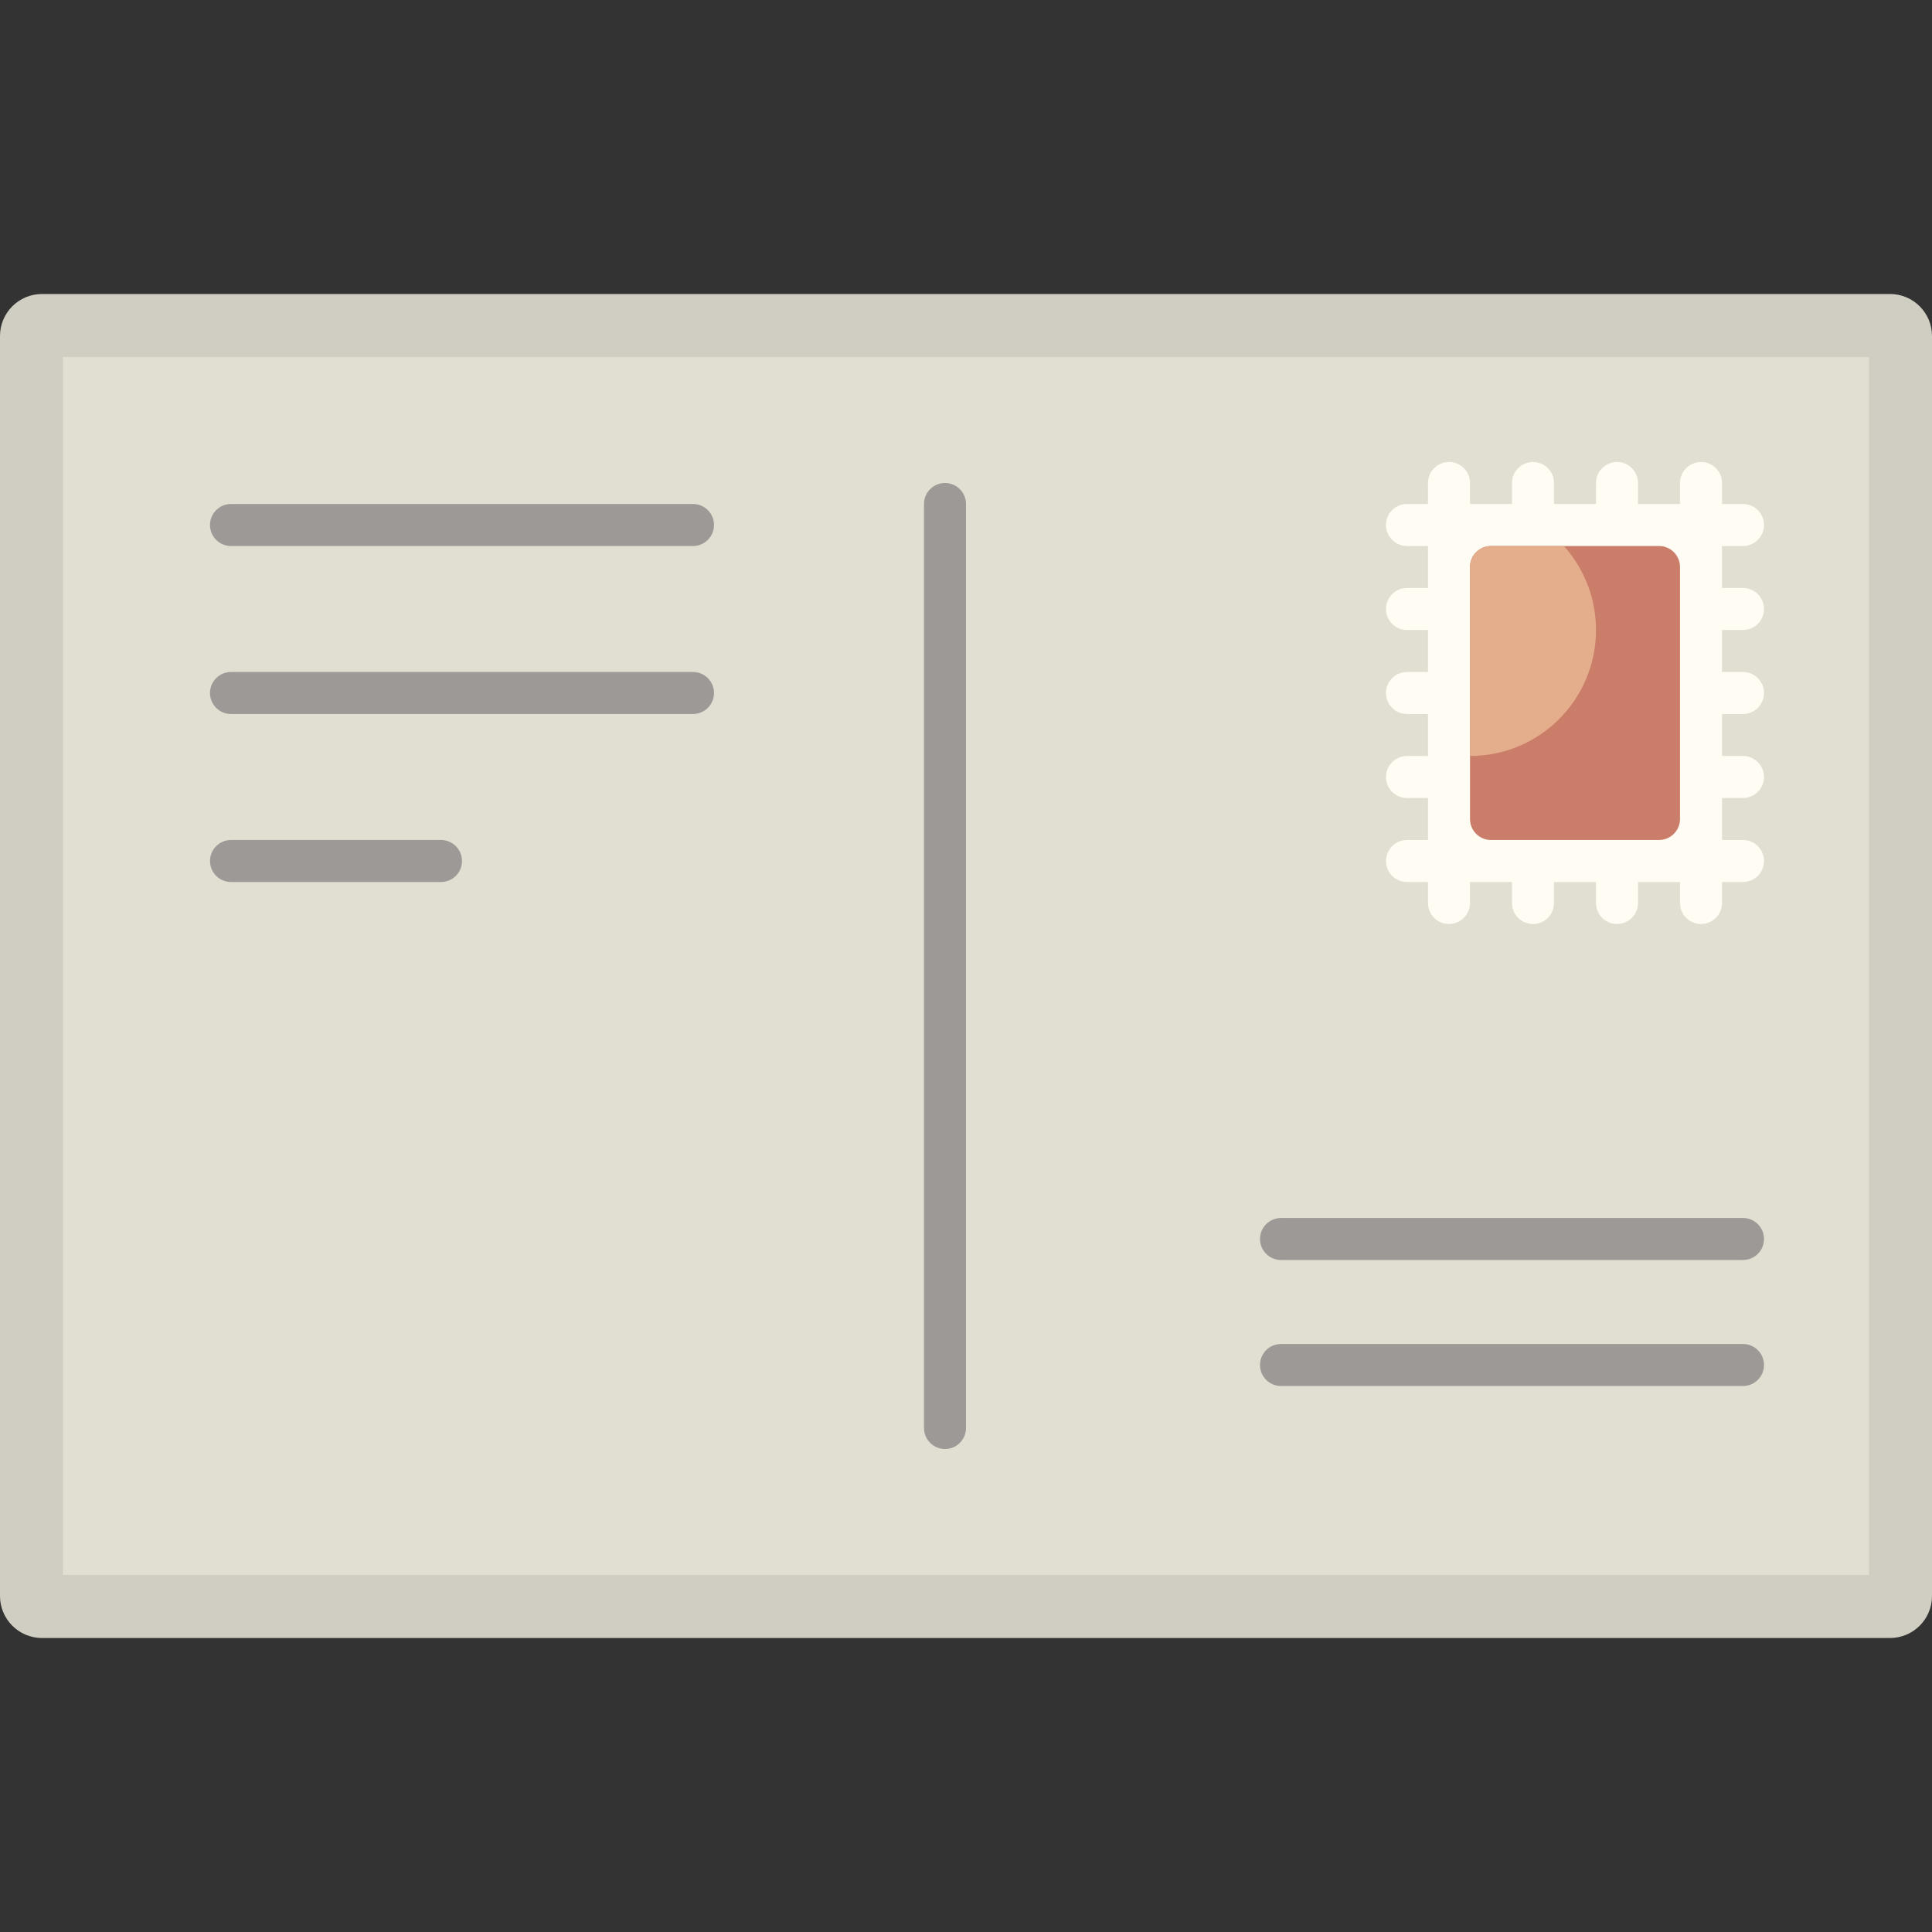 <?xml version="1.0" encoding="iso-8859-1"?>
<!-- Uploaded to: SVG Repo, www.svgrepo.com, Generator: SVG Repo Mixer Tools -->
<svg height="800px" width="800px" version="1.1" id="Layer_1" xmlns="http://www.w3.org/2000/svg" xmlns:xlink="http://www.w3.org/1999/xlink" 
	 viewBox="0 0 460 460" xml:space="preserve">
<rect x="0" y="0" width="460" height="460" fill="#333333" stroke="none"/>
<g id="XMLID_1679_">
	<path id="XMLID_520_" style="fill:#D0CEC2;" d="M450,390H10c-5.523,0-10-4.477-10-10V80c0-5.523,4.477-10,10-10h440
		c5.523,0,10,4.477,10,10v300C460,385.523,455.523,390,450,390z"/>
	<path id="XMLID_519_" style="fill:#E1DFD1;" d="M15,85h430v290H15V85z"/>
	<path id="XMLID_1440_" style="fill:#9C9996;" d="M220,340V120c0-2.761,2.239-5,5-5l0,0c2.761,0,5,2.239,5,5v220
		c0,2.761-2.239,5-5,5l0,0C222.239,345,220,342.761,220,340z M170,125L170,125c0-2.761-2.239-5-5-5H55c-2.761,0-5,2.239-5,5l0,0
		c0,2.761,2.239,5,5,5h110C167.761,130,170,127.761,170,125z M420,325L420,325c0-2.761-2.239-5-5-5H305c-2.761,0-5,2.239-5,5l0,0
		c0,2.761,2.239,5,5,5h110C417.761,330,420,327.761,420,325z M420,295L420,295c0-2.761-2.239-5-5-5H305c-2.761,0-5,2.239-5,5l0,0
		c0,2.761,2.239,5,5,5h110C417.761,300,420,297.761,420,295z M170,165L170,165c0-2.761-2.239-5-5-5H55c-2.761,0-5,2.239-5,5l0,0
		c0,2.761,2.239,5,5,5h110C167.761,170,170,167.761,170,165z M110,205L110,205c0-2.761-2.239-5-5-5H55c-2.761,0-5,2.239-5,5l0,0
		c0,2.761,2.239,5,5,5h50C107.761,210,110,207.761,110,205z"/>
	<path id="XMLID_1677_" style="fill:#FFFDF3;" d="M410,150v10h5c2.761,0,5,2.239,5,5s-2.239,5-5,5h-5v10h5c2.761,0,5,2.239,5,5
		s-2.239,5-5,5h-5v10h5c2.761,0,5,2.239,5,5s-2.239,5-5,5h-5v5c0,2.761-2.239,5-5,5s-5-2.239-5-5v-5h-10v5c0,2.761-2.239,5-5,5
		s-5-2.239-5-5v-5h-10v5c0,2.761-2.239,5-5,5s-5-2.239-5-5v-5h-10v5c0,2.761-2.239,5-5,5s-5-2.239-5-5v-5h-5c-2.761,0-5-2.239-5-5
		s2.239-5,5-5h5v-10h-5c-2.761,0-5-2.239-5-5s2.239-5,5-5h5v-10h-5c-2.761,0-5-2.239-5-5s2.239-5,5-5h5v-10h-5c-2.761,0-5-2.239-5-5
		s2.239-5,5-5h5v-10h-5c-2.761,0-5-2.239-5-5s2.239-5,5-5h5v-5c0-2.761,2.239-5,5-5s5,2.239,5,5v5h10v-5c0-2.761,2.239-5,5-5
		s5,2.239,5,5v5h10v-5c0-2.761,2.239-5,5-5s5,2.239,5,5v5h10v-5c0-2.761,2.239-5,5-5s5,2.239,5,5v5h5c2.761,0,5,2.239,5,5
		s-2.239,5-5,5h-5v10h5c2.761,0,5,2.239,5,5s-2.239,5-5,5H410z"/>
	<path id="XMLID_1676_" style="fill:#CA7D69;" d="M395,200h-40c-2.761,0-5-2.239-5-5v-60c0-2.761,2.239-5,5-5h40
		c2.761,0,5,2.239,5,5v60C400,197.761,397.761,200,395,200z"/>
	<path id="XMLID_1519_" style="fill:#E4AD8B;" d="M355,130h17.355c4.752,5.308,7.645,12.315,7.645,20c0,16.569-13.431,30-30,30v-45
		C350,132.239,352.239,130,355,130z"/>
</g>
</svg>